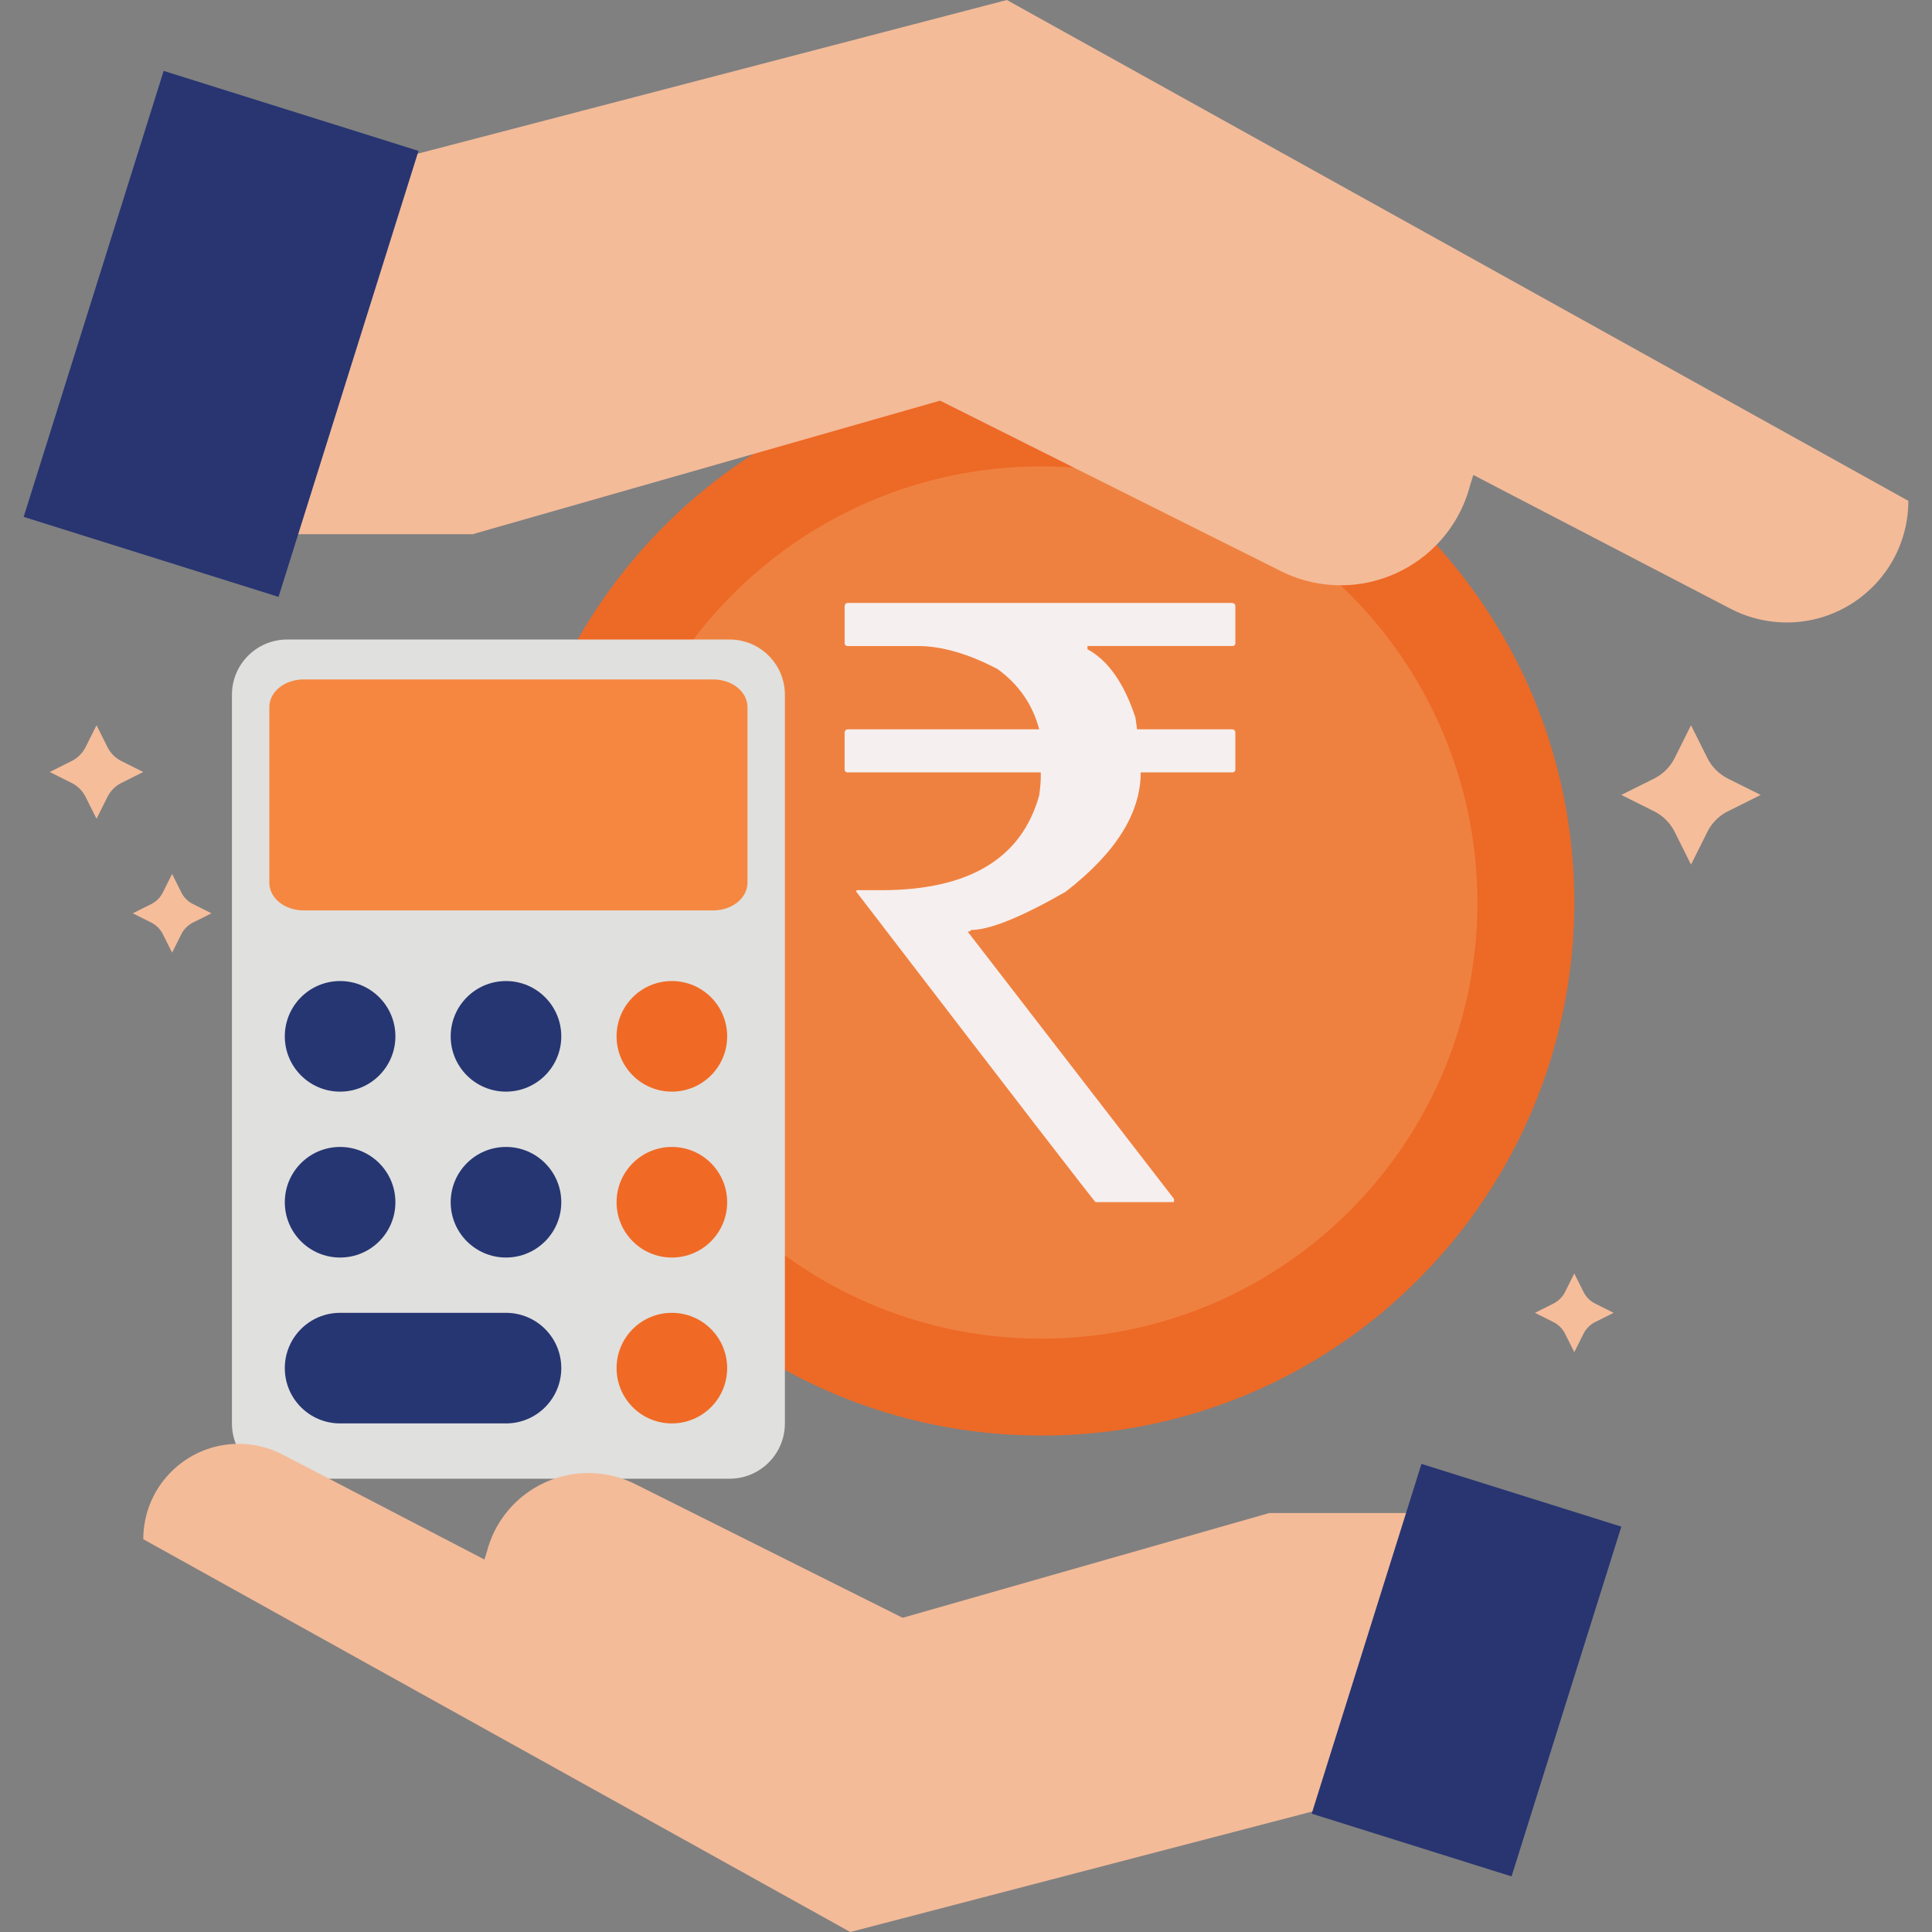 <svg version="1.1" id="Layer_1" xmlns="http://www.w3.org/2000/svg" x="0" y="0" viewBox="0 0 1080 1080" style="enable-background:new 0 0 1080 1080" xml:space="preserve"><rect x="0" y="0" width="1080" height="1080" fill="#808080" stroke="none"/><style>.st3{fill:#f4bb99}.st4{fill:#283571}.st5{fill:#f6bd9b}.st8{fill:#263672}.st9{fill:#f06a25}</style><path d="M582.09 775.38c-149.6.13-270.98-121.03-271.11-270.64-.13-149.6 121.03-270.98 270.64-271.11s270.98 121.04 271.1 270.64c.06 71.86-28.43 140.8-79.21 191.65a269.047 269.047 0 0 1-191.42 79.46z" style="fill:#ef8140"/><path d="M582.09 802.46c-164.55-.01-297.91-133.42-297.89-297.96s133.43-297.9 297.96-297.88 297.9 133.43 297.88 297.96c-.01 79-31.39 154.77-87.26 210.62a296.008 296.008 0 0 1-210.69 87.26zm0-541.73c-134.64 0-243.78 109.14-243.78 243.78S447.45 748.3 582.09 748.3s243.78-109.14 243.78-243.78c0-64.66-25.68-126.67-71.41-172.38a242.127 242.127 0 0 0-172.37-71.41z" style="fill:#ed6926"/><path d="M473.96 337.05h214.8c1.21.15 1.82.76 1.82 1.82v20.44c0 1.21-.61 1.82-1.82 1.82h-80.84v1.82c11.5 6.21 20.44 18.92 26.79 38.15l.91 6.58h53.13c1.21.15 1.82.76 1.82 1.82v20.44c0 1.21-.61 1.82-1.82 1.82h-51.09c0 22.86-14 45.11-42.01 66.76-24.83 14.23-42.46 21.34-52.91 21.34 0 .61-.61.91-1.82.91l115.35 149.41V672h-43.82c-.46 0-45.04-57.82-133.74-173.47v-.91h13.85c49.04 0 78.48-17.63 88.33-52.91.6-4.23.91-7.64.91-10.22v-2.72H473.96c-1.21 0-1.82-.61-1.82-1.82v-20.44c.15-1.21.76-1.82 1.82-1.82h106.95c-3.63-13.77-11.35-24.98-23.16-33.61-16.35-8.62-31.26-12.94-44.73-12.94h-39.05c-1.21 0-1.82-.61-1.82-1.82v-20.44c.14-1.22.75-1.83 1.81-1.83z" style="fill:#f6efef"/><path class="st3" d="M967.41 340.29 823.6 265.51l-1.74 5.51c-10.27 39.97-51.01 64.05-90.98 53.78a74.408 74.408 0 0 1-14.79-5.53l-190.59-95.3-261.3 74.66H96.22V111.99h37.33L562.83 0l503.94 279.97c0 37.55-30.44 67.99-67.99 67.99a68.23 68.23 0 0 1-31.37-7.67z"/><path class="st4" d="m91.49 39.63 142.46 44.72-78.25 249.31-142.47-44.72L91.49 39.63z"/><path class="st5" d="m954.38 423.64-9.09-18.22-9.09 18.22c-2.51 5.04-6.6 9.13-11.64 11.64l-18.22 9.09 18.22 9.09c5.04 2.51 9.13 6.6 11.64 11.64l9.09 18.22 9.09-18.22c2.51-5.04 6.6-9.13 11.64-11.64l18.22-9.09-18.22-9.09a25.965 25.965 0 0 1-11.64-11.64zM60.08 417.64l-6.12-12.23-6.12 12.23c-1.69 3.37-4.42 6.1-7.79 7.79l-12.23 6.12 12.23 6.12c3.37 1.69 6.1 4.42 7.79 7.79l6.12 12.23 6.12-12.23c1.69-3.37 4.42-6.1 7.79-7.79l12.23-6.12-12.23-6.12a17.375 17.375 0 0 1-7.79-7.79zM101.36 498.85l-5.15-10.29-5.15 10.29a14.62 14.62 0 0 1-6.55 6.55l-10.29 5.15 10.29 5.15a14.62 14.62 0 0 1 6.55 6.55l5.15 10.29 5.15-10.29a14.62 14.62 0 0 1 6.55-6.55l10.29-5.15-10.29-5.15a14.57 14.57 0 0 1-6.55-6.55zM885.19 722.18l-5.15-10.29-5.15 10.29a14.62 14.62 0 0 1-6.55 6.55l-10.29 5.15 10.29 5.15a14.62 14.62 0 0 1 6.55 6.55l5.15 10.29 5.15-10.29a14.62 14.62 0 0 1 6.55-6.55l10.29-5.15-10.29-5.15a14.62 14.62 0 0 1-6.55-6.55z"/><path d="M407.85 826.61H160.56c-17.08 0-30.91-13.83-30.91-30.91V388.4c0-17.08 13.83-30.91 30.91-30.91h247.29c17.08 0 30.91 13.83 30.91 30.91v407.3c0 17.08-13.84 30.91-30.91 30.91z" style="fill:#e0e0de"/><path d="M398.75 508.92h-229.1c-10.54 0-19.09-6.92-19.09-15.45v-98.2c0-8.53 8.55-15.45 19.09-15.45h229.1c10.54 0 19.09 6.92 19.09 15.45v98.2c0 8.53-8.54 15.45-19.09 15.45z" style="fill:#f68740"/><circle class="st8" cx="190.12" cy="579.32" r="30.91"/><circle class="st8" cx="282.85" cy="579.32" r="30.91"/><circle class="st9" cx="375.58" cy="579.32" r="30.91"/><circle class="st8" cx="190.12" cy="672.06" r="30.91"/><circle class="st8" cx="282.85" cy="672.06" r="30.91"/><circle class="st9" cx="375.58" cy="672.06" r="30.91"/><circle class="st9" cx="375.58" cy="764.79" r="30.91"/><path class="st8" d="M282.85 795.7h-92.73c-17.08 0-30.91-13.83-30.91-30.91s13.83-30.91 30.91-30.91h92.73c17.08 0 30.91 13.83 30.91 30.91 0 17.07-13.84 30.91-30.91 30.91z"/><path class="st3" d="m158.02 813.13 112.78 58.65 1.36-4.32c8.06-31.35 40-50.23 71.35-42.17 4.01 1.03 7.9 2.48 11.6 4.33l149.47 74.73 204.93-58.55h131.74v146.38h-29.28L475.32 1080 80.1 860.43c0-29.45 23.87-53.32 53.32-53.32 8.56 0 17 2.07 24.6 6.02z"/><path class="st4" d="m844.97 1048.92-111.73-35.07 61.37-195.52 111.73 35.07-61.37 195.52z"/></svg>
